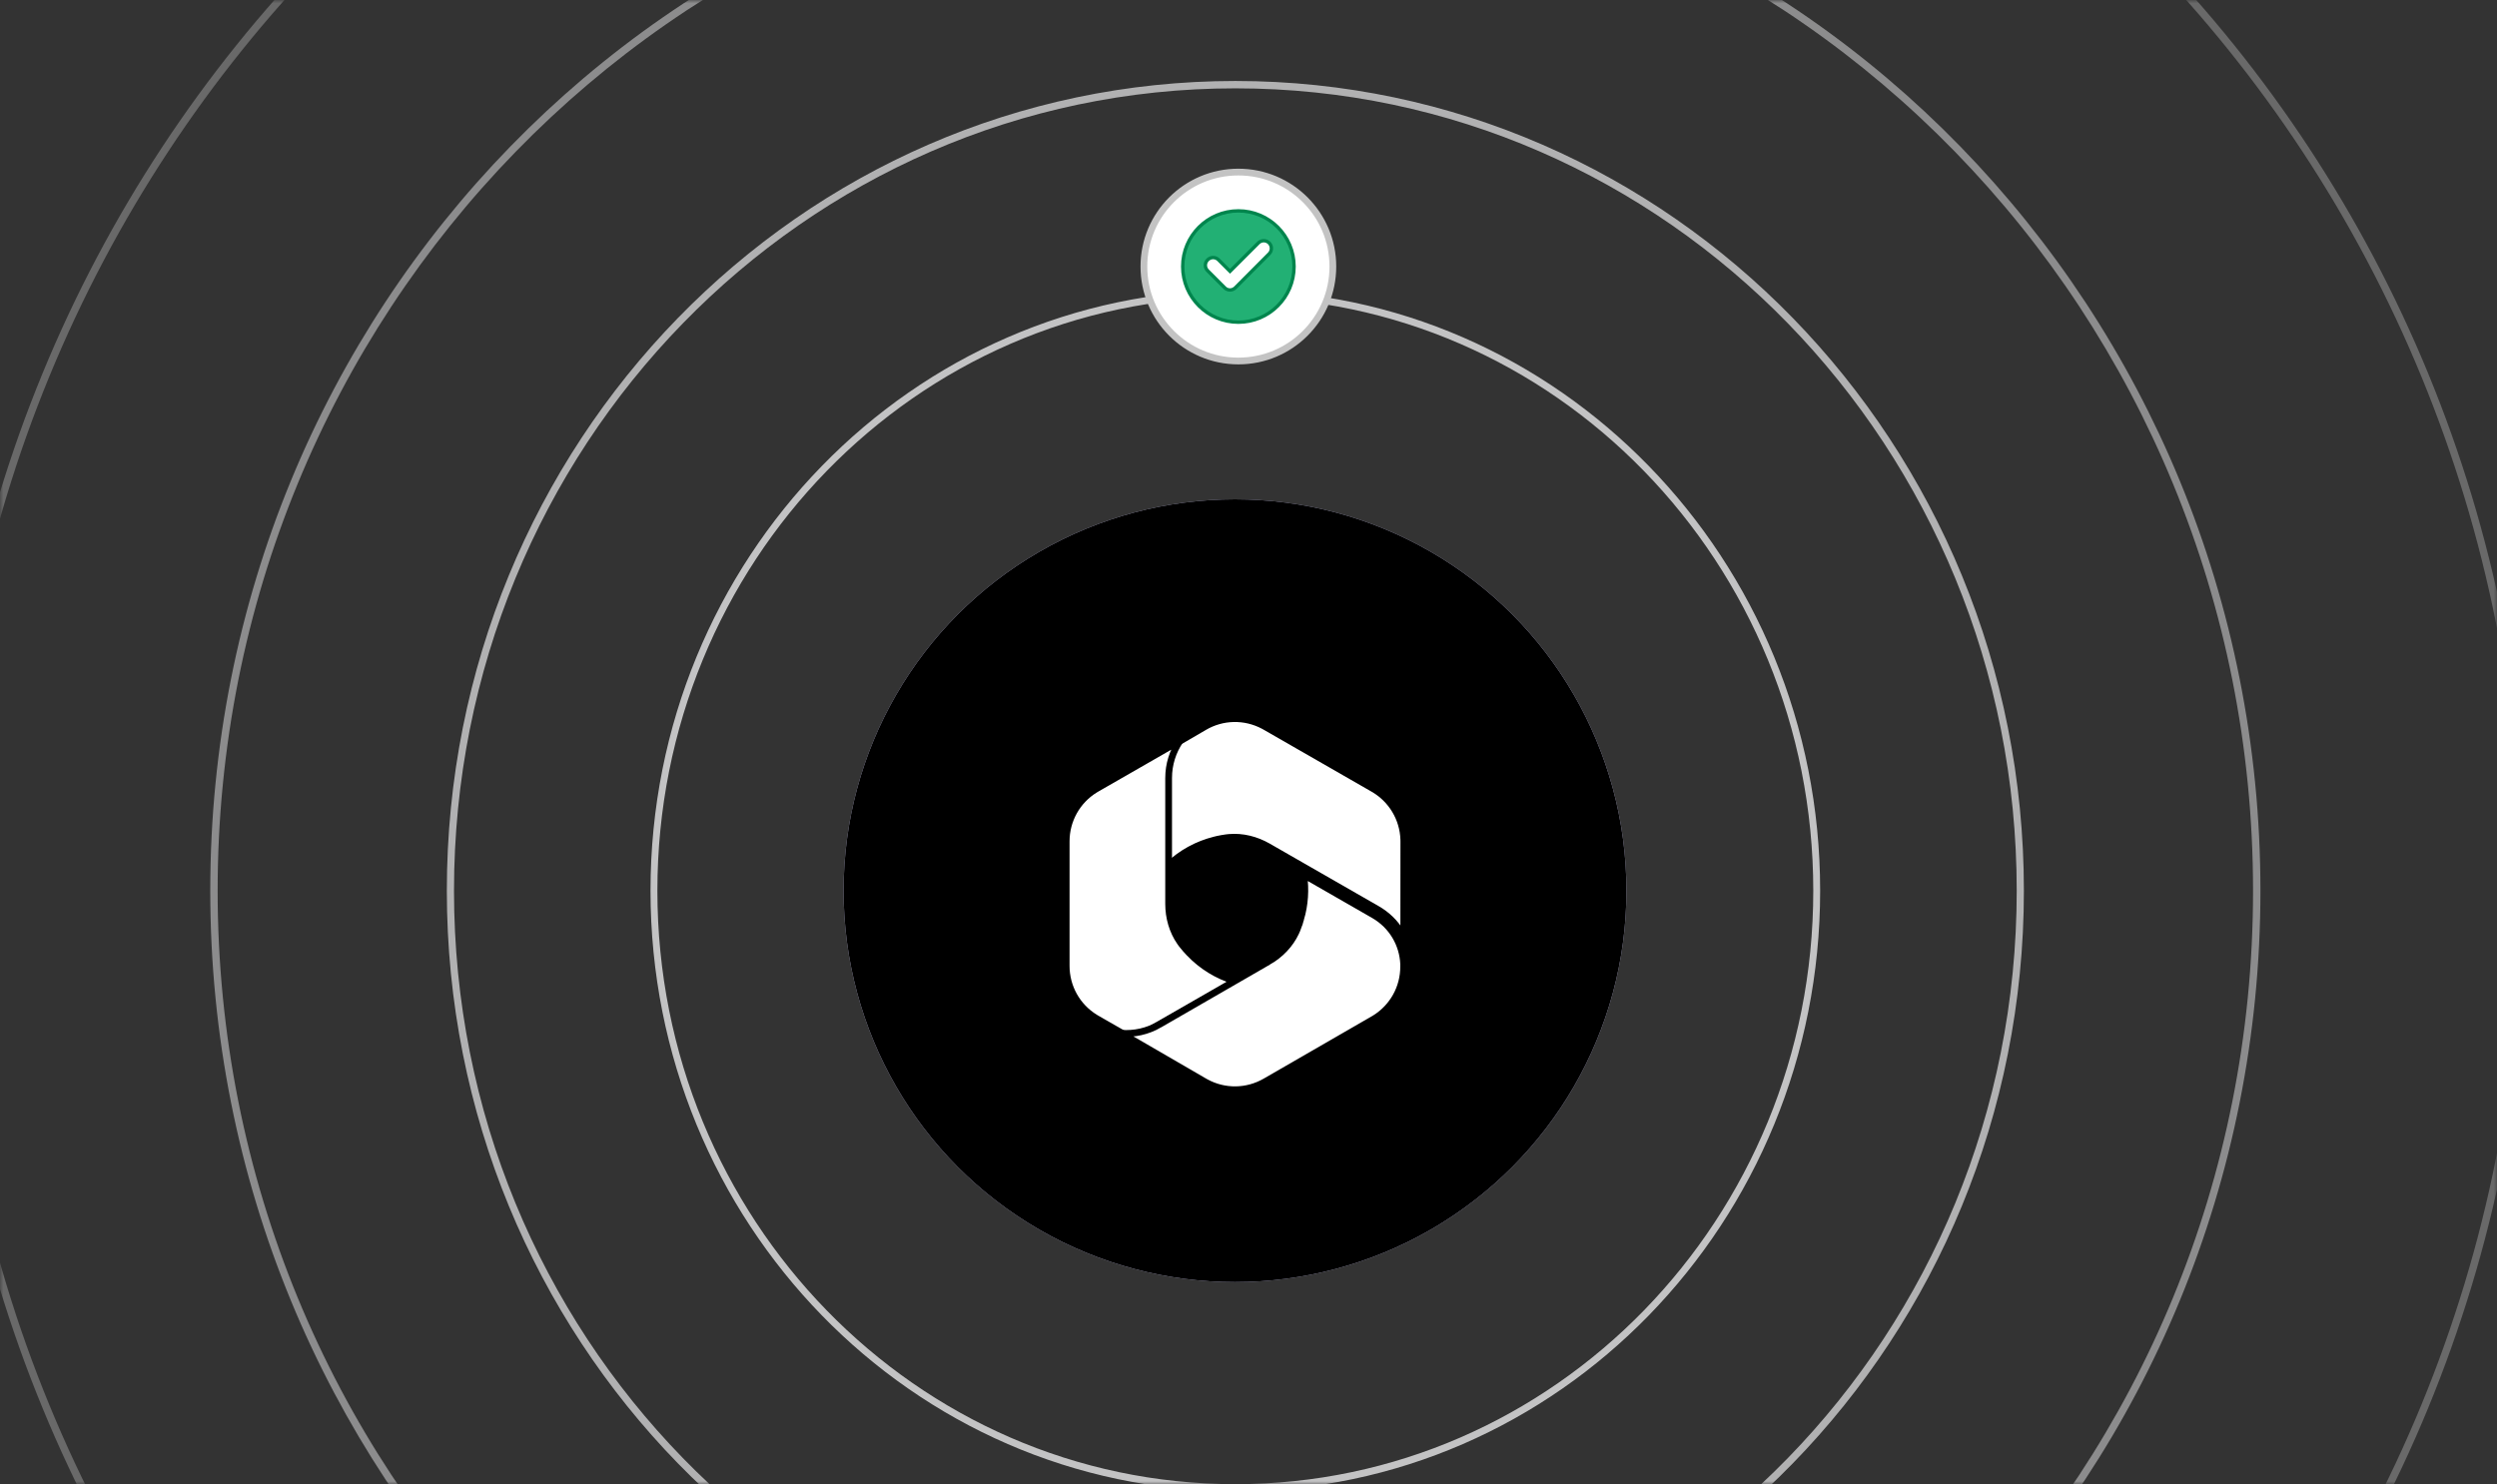 <svg xmlns="http://www.w3.org/2000/svg" width="370" height="220" viewBox="0 0 370 220" fill="none"><rect x="0" y="0" width="370" height="220" fill="#333333" stroke="none"/><mask id="mask0_478_4664" style="mask-type:alpha" maskUnits="userSpaceOnUse" x="0" y="0" width="370" height="220"><rect width="370" height="220" fill="#D9D9D9"></rect></mask><g mask="url(#mask0_478_4664)"><path opacity="0.3" fill-rule="evenodd" clip-rule="evenodd" d="M183.05 -63.868C288.378 -63.868 373.764 23.825 373.764 132C373.764 240.175 288.378 327.868 183.05 327.868C77.722 327.868 -7.663 240.175 -7.663 132C-7.663 23.825 77.722 -63.868 183.05 -63.868ZM183.05 -65C288.987 -65 374.866 23.2 374.866 132C374.866 240.8 288.987 329 183.05 329C77.113 329 -8.766 240.8 -8.766 132C-8.766 23.2 77.113 -65 183.05 -65Z" fill="#E7E7E8"></path><path opacity="0.5" fill-rule="evenodd" clip-rule="evenodd" d="M183.051 -22.878C266.337 -22.878 333.853 46.463 333.853 132C333.853 217.537 266.337 286.878 183.051 286.878C99.765 286.878 32.249 217.537 32.249 132C32.249 46.463 99.765 -22.878 183.051 -22.878ZM183.051 -24C266.94 -24 334.946 45.844 334.946 132C334.946 218.156 266.94 288 183.051 288C99.162 288 31.156 218.156 31.156 132C31.156 45.844 99.162 -24 183.051 -24Z" fill="#E7E7E8"></path><path opacity="0.7" fill-rule="evenodd" clip-rule="evenodd" d="M183.053 13.091C246.997 13.091 298.833 66.328 298.833 132C298.833 197.672 246.997 250.909 183.053 250.909C119.11 250.909 67.273 197.672 67.273 132C67.273 66.328 119.11 13.091 183.053 13.091ZM183.053 12C247.583 12 299.895 65.726 299.895 132C299.895 198.274 247.583 252 183.053 252C118.523 252 66.211 198.274 66.211 132C66.211 65.726 118.523 12 183.053 12Z" fill="#E7E7E8"></path><path opacity="0.8" fill-rule="evenodd" clip-rule="evenodd" d="M183.049 44.047C230.345 44.047 268.687 83.425 268.687 132C268.687 180.575 230.345 219.953 183.049 219.953C135.752 219.953 97.41 180.575 97.41 132C97.41 83.425 135.752 44.047 183.049 44.047ZM183.049 43C230.908 43 269.706 82.847 269.706 132C269.706 181.153 230.908 221 183.049 221C135.189 221 96.391 181.153 96.391 132C96.391 82.847 135.189 43 183.049 43Z" fill="#E7E7E8"></path></g><circle cx="183" cy="132" r="58" fill="#DCD8FF"></circle><circle cx="183" cy="132" r="54" fill="white"></circle><circle cx="183" cy="132" r="58" fill="black"></circle><circle cx="183.5" cy="39.5" r="14" fill="white" stroke="#C3C3C3"></circle><path d="M183.5 31.25C188.055 31.25 191.75 34.945 191.75 39.5C191.75 44.055 188.055 47.75 183.5 47.75C178.945 47.75 175.25 44.055 175.25 39.5C175.25 34.945 178.945 31.25 183.5 31.25ZM187.98 35.933C187.559 35.587 186.966 35.587 186.545 35.933L186.458 36.012L182.261 40.209L180.561 38.509C180.137 38.085 179.489 38.059 179.037 38.43L178.949 38.509C178.526 38.932 178.499 39.581 178.87 40.032L178.949 40.119L181.464 42.634C181.676 42.863 181.973 42.973 182.261 42.973C182.526 42.973 182.783 42.867 182.978 42.706L183.057 42.634H183.058L188.05 37.622L188.051 37.623C188.474 37.2 188.5 36.554 188.148 36.103L188.073 36.017L188.068 36.012L187.98 35.933Z" fill="#22B074" stroke="#00854D" stroke-width="0.5"></path><rect x="151.5" y="102.5" width="63" height="63" stroke="black"></rect><path d="M178.44 107.741C181.157 106.145 184.468 106.094 187.223 107.558L187.488 107.704L203.488 116.894C206.205 118.454 207.908 121.294 208.012 124.426L208.017 124.73L208.007 137.87V138.933C207.221 137.327 205.987 135.919 204.356 134.909L204.065 134.736L187.896 125.456H187.895C186.138 124.446 184.122 123.934 182.112 124.11L181.711 124.154L181.705 124.155C181.291 124.216 180.858 124.283 180.422 124.38L179.985 124.487C177.44 125.118 175.08 126.397 173.142 128.229C173.113 128.255 173.085 128.282 173.057 128.308V128.062L173.096 110.857L178.438 107.742L178.44 107.741Z" fill="white" stroke="black"></path><path d="M174.856 109.784C173.787 111.356 173.164 113.257 173.164 115.31V133.949C173.164 135.98 173.726 137.98 174.879 139.637L175.117 139.963L175.123 139.971C175.472 140.41 175.845 140.866 176.264 141.285V141.286C178.079 143.174 180.361 144.599 182.923 145.365V145.366C182.954 145.376 182.986 145.385 183.018 145.395L182.826 145.505L167.885 154.043L162.523 150.966L162.522 150.965L162.261 150.81C159.594 149.168 157.984 146.28 157.984 143.14V124.689C157.984 121.559 159.594 118.661 162.261 117.019L162.522 116.863H162.523L173.913 110.323L173.912 110.322L174.856 109.784Z" fill="white" stroke="black"></path><path d="M203.561 135.604C206.283 137.166 207.85 139.926 207.989 142.832V143.223C208.008 146.37 206.391 149.26 203.739 150.911L203.479 151.066L187.499 160.287C184.781 161.857 181.47 161.906 178.716 160.417L178.451 160.269L178.45 160.268L167.09 153.678L166.154 153.13C168.052 153.271 170.011 152.863 171.79 151.833L171.789 151.832L187.938 142.513L187.938 142.514C189.695 141.503 191.151 140.016 192.008 138.191L192.171 137.821L192.176 137.81C192.375 137.293 192.581 136.743 192.738 136.169L192.739 136.17C193.352 134.065 193.506 131.838 193.177 129.641L203.561 135.604Z" fill="white" stroke="black"></path></svg>